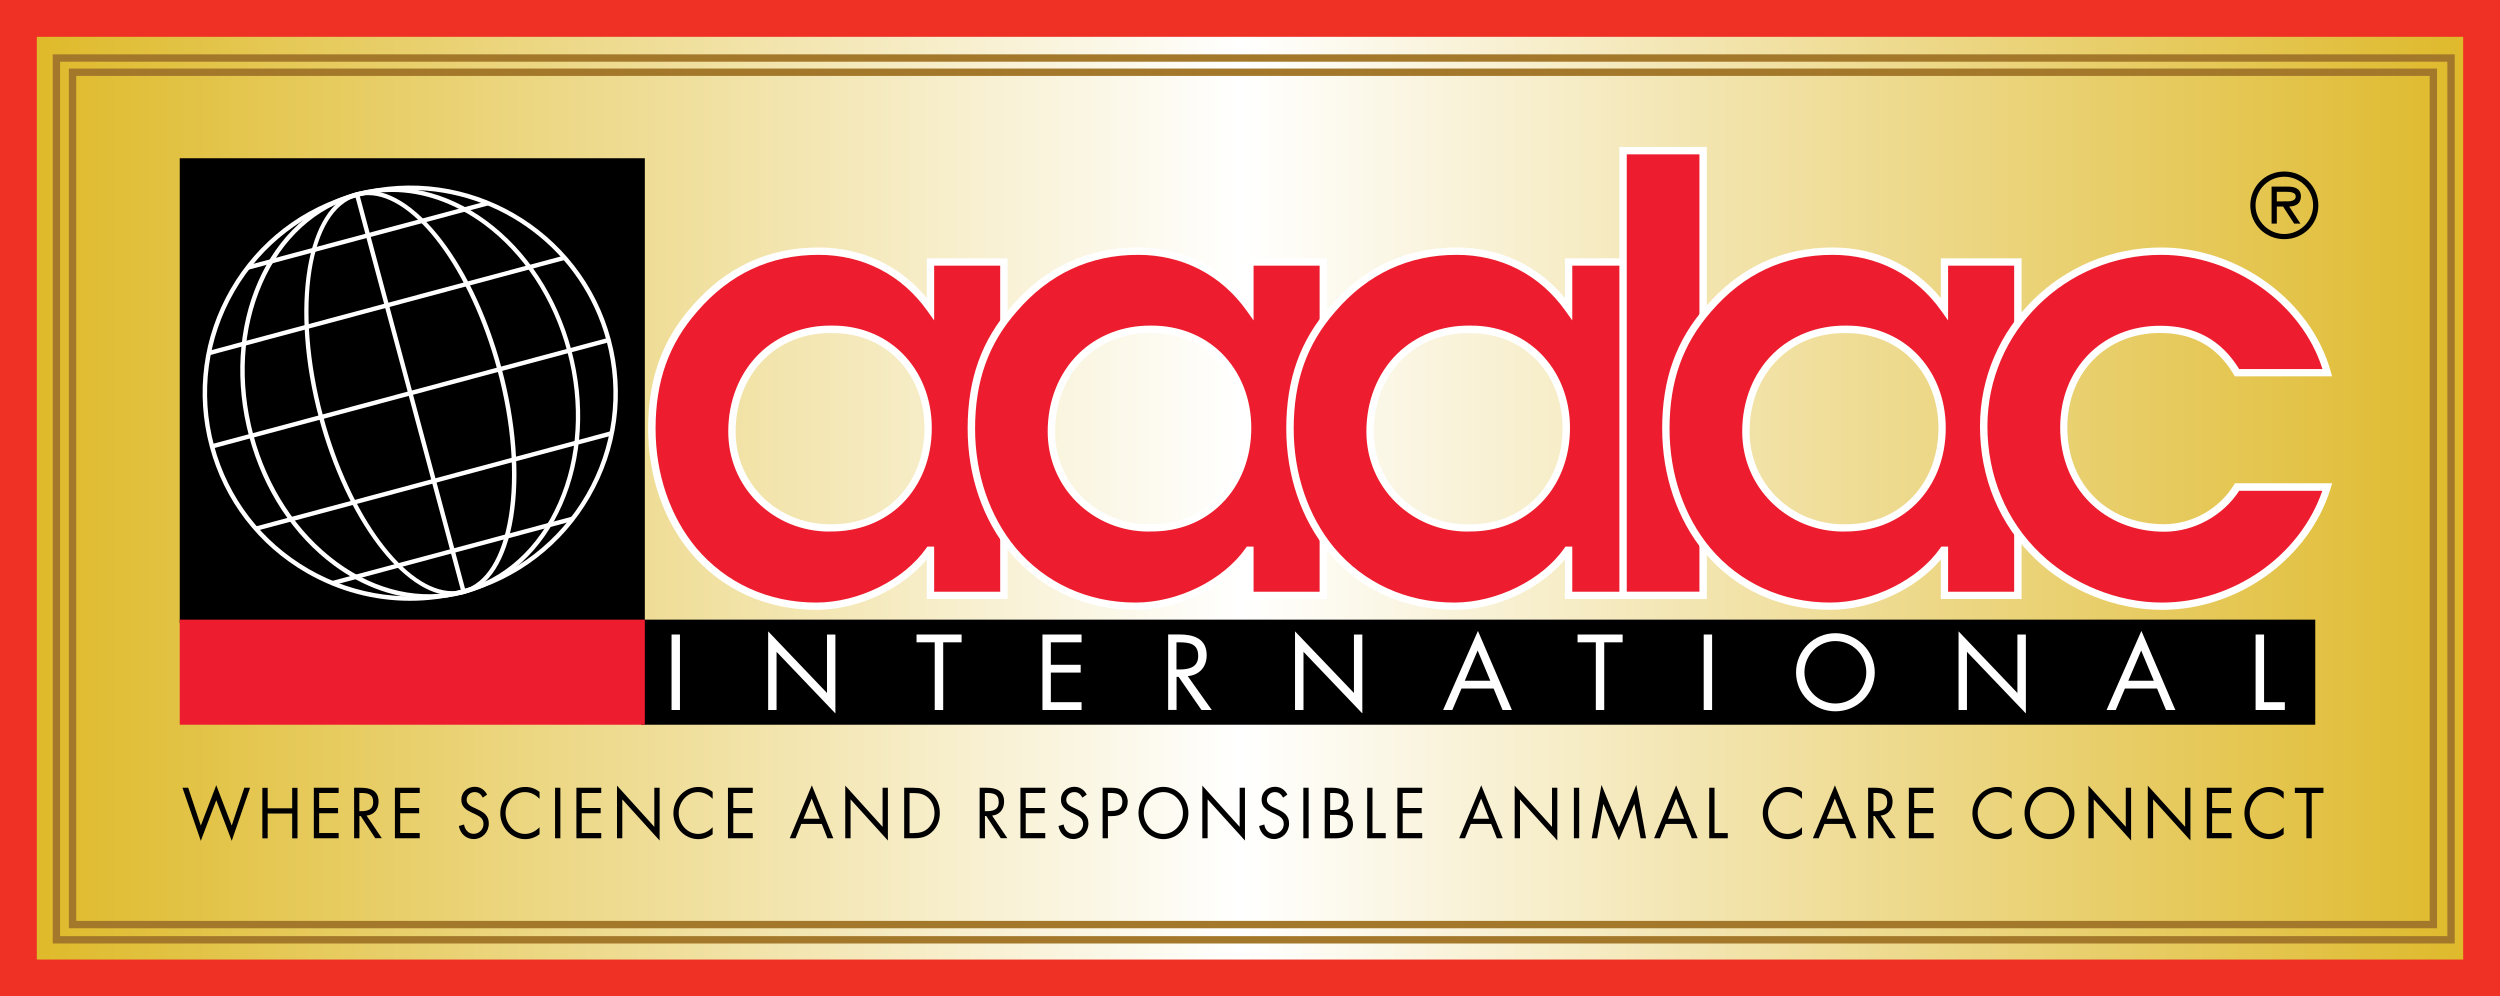 <svg enable-background="new 0 0 339.51 135.31" viewBox="0 0 339.51 135.31" xmlns="http://www.w3.org/2000/svg" xmlns:xlink="http://www.w3.org/1999/xlink"><rect x="0" y="0" width="339.51" height="135.31" fill="#333333" stroke="none"/><linearGradient id="a" gradientUnits="userSpaceOnUse" x1="2.5" x2="338.505" y1="67.656" y2="67.656"><stop offset="0" stop-color="#deb927"/><stop offset=".494" stop-color="#fff"/><stop offset="1" stop-color="#deb827"/></linearGradient><path d="m2.5 3.77h336.01v127.78h-336.01z" fill="url(#a)"/><path d="m136.33 80.85h-9.97v-6.13h-.16c-3.27 4.66-9.64 7.6-15.36 7.6-7.03 0-12.75-2.94-16.67-7.6-3.6-4.33-5.64-10.21-5.64-16.51 0-6.29 1.63-11.52 5.8-16.26 4.58-5.31 10.21-7.84 16.83-7.84 6.21 0 11.6 2.78 15.2 7.84v-6.37h9.97zm-23.37-36.12c-8.01-.08-13.56 5.97-13.56 13.89 0 7.44 6.04 13.16 13.4 13.07 7.84.08 13.24-5.8 13.24-13.56-.01-7.6-5.4-13.48-13.08-13.4z" fill="#ed1c2e"/><path d="m110.83 82.82c-6.77 0-12.83-2.76-17.05-7.78-3.71-4.47-5.76-10.45-5.76-16.83 0-6.72 1.88-11.99 5.93-16.59 4.58-5.32 10.37-8.01 17.21-8.01 5.87 0 11.04 2.43 14.7 6.87v-5.4h10.97v46.27h-10.97v-5.37c-3.41 4.07-9.4 6.84-15.03 6.84zm.33-48.21c-6.53 0-12.07 2.58-16.45 7.67-3.88 4.41-5.68 9.47-5.68 15.94 0 6.15 1.96 11.9 5.52 16.19 4.03 4.78 9.81 7.42 16.29 7.42 5.75 0 11.9-3.04 14.95-7.39l.15-.21h.92v6.13h8.97v-44.28h-8.97v7.44l-.91-1.28c-3.49-4.92-8.74-7.63-14.79-7.63z" fill="#fff"/><path d="m112.63 72.19c-3.7 0-7.16-1.41-9.75-3.97-2.57-2.54-3.98-5.95-3.98-9.61 0-4.14 1.48-7.88 4.16-10.54 2.55-2.52 6.09-3.91 9.91-3.85h.15c3.62 0 6.95 1.32 9.38 3.73 2.6 2.58 4.04 6.19 4.04 10.17 0 4.06-1.44 7.72-4.05 10.31-2.49 2.46-5.95 3.78-9.69 3.75-.07.01-.12.01-.17.01zm.17-26.96c-3.56 0-6.68 1.23-9.04 3.56-2.49 2.46-3.86 5.95-3.86 9.83 0 3.39 1.31 6.55 3.69 8.9 2.44 2.41 5.73 3.69 9.21 3.68 3.55.04 6.66-1.16 8.99-3.46 2.42-2.4 3.76-5.81 3.76-9.6 0-3.71-1.33-7.07-3.74-9.46-2.28-2.26-5.42-3.49-8.83-3.44h-.01c-.07-.01-.12-.01-.17-.01z" fill="#fff"/><path d="m179.71 80.85h-9.97v-6.13h-.16c-3.27 4.66-9.64 7.6-15.36 7.6-7.03 0-12.75-2.94-16.67-7.6-3.6-4.33-5.64-10.21-5.64-16.51 0-6.29 1.63-11.52 5.8-16.26 4.58-5.31 10.21-7.84 16.83-7.84 6.21 0 11.6 2.78 15.2 7.84v-6.37h9.97zm-23.37-36.12c-8.01-.08-13.56 5.97-13.56 13.89 0 7.44 6.05 13.16 13.4 13.07 7.85.08 13.24-5.8 13.24-13.56 0-7.6-5.39-13.48-13.08-13.4z" fill="#ed1c2e"/><path d="m154.22 82.82c-6.77 0-12.83-2.76-17.05-7.78-3.71-4.47-5.76-10.45-5.76-16.83 0-6.72 1.88-11.99 5.93-16.59 4.58-5.32 10.37-8.01 17.21-8.01 5.87 0 11.04 2.43 14.7 6.87v-5.4h10.97v46.27h-10.97v-5.37c-3.42 4.07-9.41 6.84-15.03 6.84zm.33-48.21c-6.53 0-12.07 2.58-16.45 7.67-3.88 4.41-5.68 9.47-5.68 15.94 0 6.15 1.96 11.9 5.52 16.19 4.03 4.78 9.81 7.42 16.28 7.42 5.75 0 11.9-3.04 14.95-7.39l.15-.21h.92v6.13h8.97v-44.28h-8.97v7.44l-.91-1.28c-3.49-4.92-8.74-7.63-14.78-7.63z" fill="#fff"/><path d="m156.01 72.19c-3.7 0-7.16-1.41-9.75-3.97-2.57-2.54-3.98-5.95-3.98-9.61 0-4.14 1.48-7.88 4.16-10.54 2.55-2.52 6.08-3.9 9.91-3.85 3.66-.02 7.07 1.29 9.54 3.73 2.6 2.58 4.04 6.19 4.04 10.17 0 4.06-1.44 7.73-4.05 10.31-2.52 2.5-5.84 3.79-9.69 3.75-.07.01-.12.01-.18.01zm.17-26.96c-3.56 0-6.68 1.23-9.04 3.56-2.49 2.46-3.86 5.96-3.86 9.83 0 3.39 1.31 6.55 3.69 8.9 2.44 2.41 5.72 3.7 9.21 3.68 3.55.04 6.66-1.16 8.99-3.46 2.42-2.4 3.76-5.81 3.76-9.6 0-3.71-1.33-7.08-3.74-9.46-2.28-2.25-5.42-3.48-8.83-3.44h-.01c-.06-.01-.12-.01-.17-.01z" fill="#fff"/><path d="m222.99 80.85h-9.97v-6.13h-.16c-3.27 4.66-9.64 7.6-15.36 7.6-7.03 0-12.75-2.94-16.67-7.6-3.59-4.33-5.64-10.21-5.64-16.51 0-6.29 1.64-11.52 5.8-16.26 4.58-5.31 10.21-7.84 16.83-7.84 6.21 0 11.6 2.78 15.2 7.84v-6.37h9.97zm-23.37-36.12c-8.01-.08-13.56 5.97-13.56 13.89 0 7.44 6.05 13.16 13.4 13.07 7.84.08 13.24-5.8 13.24-13.56-.01-7.6-5.4-13.48-13.08-13.4z" fill="#ed1c2e"/><path d="m197.49 82.82c-6.77 0-12.83-2.76-17.05-7.78-3.71-4.47-5.76-10.45-5.76-16.83 0-6.72 1.88-11.99 5.93-16.59 4.58-5.32 10.37-8.01 17.21-8.01 5.87 0 11.04 2.43 14.7 6.87v-5.4h10.97v46.27h-10.97v-5.37c-3.41 4.07-9.4 6.84-15.03 6.84zm.33-48.21c-6.53 0-12.07 2.58-16.45 7.67-3.88 4.41-5.68 9.47-5.68 15.94 0 6.15 1.96 11.9 5.52 16.19 4.03 4.78 9.81 7.42 16.29 7.42 5.75 0 11.9-3.04 14.95-7.39l.15-.21h.92v6.13h8.97v-44.28h-8.97v7.44l-.91-1.28c-3.49-4.92-8.74-7.63-14.79-7.63z" fill="#fff"/><path d="m199.29 72.19c-3.7 0-7.16-1.41-9.75-3.97-2.57-2.54-3.98-5.95-3.98-9.61 0-4.14 1.48-7.88 4.16-10.54 2.55-2.52 6.06-3.91 9.91-3.85 3.69-.04 7.07 1.29 9.54 3.73 2.6 2.58 4.04 6.19 4.04 10.17 0 4.06-1.44 7.73-4.05 10.31-2.52 2.49-5.88 3.79-9.69 3.75-.07.01-.13.01-.18.01zm.17-26.96c-3.56 0-6.68 1.23-9.04 3.57-2.49 2.46-3.86 5.95-3.86 9.83 0 3.39 1.31 6.54 3.69 8.9 2.44 2.41 5.72 3.72 9.21 3.68h.16c3.49 0 6.53-1.2 8.82-3.46 2.42-2.4 3.76-5.81 3.76-9.6 0-3.71-1.33-7.08-3.74-9.46-2.28-2.25-5.4-3.47-8.83-3.44h-.01c-.06-.02-.11-.02-.16-.02z" fill="#fff"/><path d="m220.42 20.46h10.87v60.39h-10.87z" fill="#ed1c2e"/><path d="m231.79 81.35h-11.87v-61.39h11.87zm-10.87-1h9.87v-59.39h-9.87z" fill="#fff"/><path d="m274.03 80.85h-9.97v-6.13h-.16c-3.27 4.66-9.64 7.6-15.36 7.6-7.03 0-12.75-2.94-16.67-7.6-3.6-4.33-5.64-10.21-5.64-16.51 0-6.29 1.63-11.52 5.8-16.26 4.57-5.31 10.21-7.84 16.83-7.84 6.21 0 11.6 2.78 15.2 7.84v-6.37h9.97zm-23.37-36.12c-8.01-.08-13.56 5.97-13.56 13.89 0 7.44 6.04 13.16 13.4 13.07 7.85.08 13.24-5.8 13.24-13.56 0-7.6-5.39-13.48-13.08-13.4z" fill="#ed1c2e"/><path d="m248.54 82.82c-6.77 0-12.83-2.76-17.05-7.78-3.71-4.47-5.76-10.45-5.76-16.83 0-6.72 1.88-11.99 5.93-16.59 4.58-5.32 10.37-8.01 17.21-8.01 5.87 0 11.04 2.43 14.7 6.87v-5.4h10.97v46.27h-10.97v-5.37c-3.42 4.07-9.41 6.84-15.03 6.84zm.32-48.21c-6.53 0-12.07 2.58-16.45 7.67-3.88 4.41-5.68 9.47-5.68 15.94 0 6.15 1.96 11.9 5.53 16.19 4.03 4.78 9.81 7.42 16.28 7.42 5.75 0 11.9-3.04 14.95-7.39l.15-.21h.92v6.13h8.97v-44.28h-8.97v7.44l-.91-1.28c-3.49-4.92-8.74-7.63-14.79-7.63z" fill="#fff"/><path d="m250.33 72.19c-3.7 0-7.16-1.41-9.75-3.97-2.57-2.54-3.98-5.95-3.98-9.61 0-4.14 1.48-7.88 4.16-10.54 2.55-2.52 6.07-3.88 9.9-3.85 3.68-.04 7.07 1.29 9.54 3.73 2.6 2.58 4.04 6.19 4.04 10.17 0 4.06-1.44 7.73-4.05 10.31-2.52 2.49-5.86 3.78-9.69 3.75-.06.01-.11.01-.17.01zm.17-26.96c-3.56 0-6.68 1.23-9.04 3.56-2.49 2.46-3.86 5.96-3.86 9.83 0 3.39 1.31 6.55 3.69 8.9 2.44 2.41 5.73 3.71 9.21 3.68h.16c3.49 0 6.53-1.2 8.83-3.46 2.42-2.4 3.76-5.81 3.76-9.6 0-3.71-1.33-7.08-3.74-9.46-2.28-2.25-5.42-3.47-8.83-3.44h-.01c-.06-.01-.12-.01-.17-.01z" fill="#fff"/><path d="m316.05 66.14c-2.94 9.64-12.5 16.18-22.47 16.18-6.13 0-12.42-2.53-16.83-6.78-4.9-4.66-7.35-10.95-7.35-17.65 0-13.24 10.95-23.78 24.1-23.78 9.97 0 19.86 6.7 22.55 16.51h-12.25c-2.37-4-5.8-5.88-10.46-5.88-7.76 0-13.07 5.8-13.07 13.32 0 8.01 5.72 13.65 13.65 13.65 4 0 7.84-2.21 9.88-5.56h12.25z" fill="#ed1c2e"/><path d="m293.58 82.82c-6.26 0-12.68-2.59-17.18-6.92-4.84-4.6-7.51-10.99-7.51-18.01 0-13.39 11.04-24.28 24.6-24.28 10.49 0 20.39 7.25 23.04 16.87l.17.63h-13.2l-.15-.25c-2.24-3.79-5.52-5.64-10.03-5.64-7.29 0-12.57 5.39-12.57 12.82 0 7.74 5.41 13.15 13.15 13.15 3.78 0 7.49-2.09 9.46-5.32l.15-.24h13.21l-.2.65c-2.91 9.58-12.56 16.54-22.94 16.54zm-.08-48.21c-13.01 0-23.6 10.44-23.6 23.28 0 6.74 2.56 12.88 7.2 17.29 4.32 4.16 10.48 6.65 16.49 6.65 9.71 0 18.76-6.34 21.79-15.18h-11.29c-2.18 3.38-6.14 5.56-10.16 5.56-8.2 0-14.15-5.95-14.15-14.15 0-8.01 5.71-13.82 13.57-13.82 4.79 0 8.31 1.93 10.74 5.88h11.31c-2.8-8.89-12.08-15.51-21.9-15.51z" fill="#fff"/><path d="m24.66 21.74h62.66v62.66h-62.66z"/><path d="m87.57 84.65h-63.16v-63.16h63.16zm-62.66-.5h62.16v-62.16h-62.16z"/><path d="m55.67 81.59c-4.88 0-9.7-1.28-14.05-3.79-6.52-3.76-11.18-9.84-13.13-17.12-1.95-7.27-.95-14.87 2.81-21.39s9.84-11.18 17.12-13.13c15.01-4.02 30.5 4.92 34.52 19.93 1.95 7.27.95 14.87-2.82 21.39-3.76 6.52-9.84 11.19-17.11 13.14-2.43.65-4.9.97-7.34.97zm.04-55.79c-2.36 0-4.75.3-7.13.94-7.12 1.91-13.07 6.47-16.75 12.85s-4.66 13.82-2.76 20.93c1.91 7.12 6.47 13.07 12.85 16.75s13.81 4.66 20.93 2.76c7.12-1.91 13.07-6.47 16.75-12.85s4.66-13.82 2.76-20.93c-3.3-12.31-14.47-20.45-26.65-20.45z" fill="#fff"/><path d="m58.21 81.31c-4.38 0-8.8-1.53-12.83-4.5-5.5-4.05-9.6-10.28-11.55-17.56s-1.52-14.73 1.22-20.98c2.75-6.27 7.49-10.6 13.35-12.16 5.86-1.57 12.12-.2 17.64 3.86 5.5 4.05 9.6 10.28 11.55 17.56s1.52 14.73-1.23 20.98c-2.75 6.28-7.49 10.6-13.35 12.17l-.08-.29.08.29c-1.57.42-3.18.63-4.8.63zm-5-55.24c-1.57 0-3.12.2-4.65.61-5.68 1.52-10.28 5.72-12.95 11.83-2.69 6.13-3.11 13.44-1.2 20.58s5.94 13.26 11.33 17.23c5.37 3.95 11.46 5.29 17.13 3.77 5.68-1.52 10.28-5.72 12.96-11.83 2.69-6.13 3.11-13.44 1.2-20.58s-5.94-13.26-11.33-17.23c-3.94-2.88-8.24-4.38-12.49-4.38z" fill="#fff"/><path d="m61.46 80.87c-6.57 0-14.43-10.24-18.15-24.16-4.03-15.04-1.74-28.77 5.1-30.61s15.69 8.91 19.72 23.96c1.94 7.25 2.5 14.41 1.57 20.16-.94 5.84-3.31 9.54-6.67 10.44-.52.15-1.04.21-1.57.21zm-11.45-54.37c-.49 0-.98.06-1.45.19-6.52 1.75-8.62 15.15-4.67 29.87 3.66 13.65 11.25 23.72 17.53 23.72.49 0 .98-.06 1.45-.19 3.12-.83 5.33-4.37 6.23-9.96.92-5.67.36-12.74-1.56-19.91-3.66-13.65-11.25-23.72-17.53-23.72z" fill="#fff"/><path d="m55.41 25.56h.6v55.65h-.6z" fill="#fff" transform="matrix(.966 -.259 .259 .966 -11.92 16.239)"/><path d="m27.83 53.09h55.78v.6h-55.78z" fill="#fff" transform="matrix(.966 -.259 .259 .966 -11.925 16.251)"/><path d="m33.89 65.01h50.03v.6h-50.03z" fill="#fff" transform="matrix(.966 -.259 .259 .966 -14.904 17.484)"/><path d="m44.54 74.51h33.83v.6h-33.83z" fill="#fff" transform="matrix(.966 -.259 .259 .966 -17.279 18.468)"/><path d="m27.5 41.17h50.03v.6h-50.03z" fill="#fff" transform="matrix(.966 -.259 .259 .966 -8.948 15.016)"/><path d="m33.06 31.66h33.81v.6h-33.81z" fill="#fff" transform="matrix(.966 -.259 .259 .966 -6.573 14.032)"/><path d="m87.32 84.4h226.85v13.77h-226.85z"/><path d="m314.42 98.42h-227.35v-14.27h227.35zm-226.85-.5h226.35v-13.27h-226.35z"/><g fill="#fff"><path d="m92.34 86.17h-1.14v10.25h1.14z"/><path d="m104.32 96.42h1.14v-7.9l7.99 8.37v-10.72h-1.14v7.94l-7.99-8.37z"/><path d="m128.09 87.23h2.5v-1.06h-6.12v1.06h2.47v9.19h1.15z"/><path d="m141.57 96.42h5.31v-1.06h-4.17v-4.02h4.05v-1.06h-4.05v-3.05h4.17v-1.06h-5.31z"/><path clip-rule="evenodd" d="m159.77 87.23h.34c1.38 0 2.61.16 2.61 1.85 0 1.59-1.3 1.84-2.6 1.84h-.35zm0 4.69h.29l3.1 4.5h1.4l-3.26-4.6c1.58-.14 2.57-1.25 2.57-2.83 0-2.31-1.81-2.83-3.75-2.83h-1.48v10.25h1.14v-4.49z" fill-rule="evenodd"/><path d="m175.87 96.42h1.15v-7.9l7.99 8.37v-10.72h-1.14v7.94l-8-8.37z"/><path clip-rule="evenodd" d="m202.84 93.51 1.21 2.91h1.27l-4.61-10.74-4.73 10.74h1.25l1.24-2.91zm-.45-1.06h-3.47l1.75-4.11z" fill-rule="evenodd"/><path d="m217.86 87.23h2.5v-1.06h-6.12v1.06h2.48v9.19h1.14z"/><path d="m232.51 86.17h-1.14v10.25h1.14z"/><path clip-rule="evenodd" d="m249.25 85.99c-2.92 0-5.34 2.38-5.34 5.32 0 2.95 2.42 5.29 5.34 5.29 2.93 0 5.35-2.34 5.35-5.29-.01-2.94-2.43-5.32-5.35-5.32zm0 1.07c2.35 0 4.2 1.92 4.2 4.24 0 2.31-1.88 4.24-4.2 4.24s-4.2-1.93-4.2-4.24c0-2.33 1.85-4.24 4.2-4.24z" fill-rule="evenodd"/><path d="m265.98 96.42h1.14v-7.9l8 8.37v-10.72h-1.15v7.94l-7.99-8.37z"/><path clip-rule="evenodd" d="m292.94 93.51 1.21 2.91h1.27l-4.61-10.74-4.73 10.74h1.25l1.24-2.91zm-.44-1.06h-3.47l1.75-4.11z" fill-rule="evenodd"/><path d="m307.47 86.17h-1.15v10.25h3.97v-1.06h-2.82z"/></g><path d="m24.66 84.4h62.66v13.77h-62.66z" fill="#ed1c2e"/><path d="m87.57 98.42h-63.16v-14.27h63.16zm-62.66-.5h62.16v-13.27h-62.16z" fill="#ed1c2e"/><path d="m339.51 135.31h-339.51v-135.31h339.51zm-334.51-5h329.51v-125.31h-329.51z" fill="#ee3124"/><path d="m333.35 128.13h-326.19v-120.75h326.2v120.75zm-325.19-1h324.2v-118.75h-324.2z" fill="#a3782b"/><path d="m330.95 126.06h-321.6v-116.75h321.61v116.75zm-320.6-1h319.61v-114.75h-319.61z" fill="#a3782b"/><path d="m27.27 112.12 2.1-5.49 2.1 5.49 1.71-5.14h.78l-2.49 7.21-2.1-5.52-2.1 5.52-2.49-7.21h.78z"/><path d="m39.68 109.77v-2.78h.72v6.86h-.72v-3.37h-3.33v3.37h-.72v-6.86h.72v2.78z"/><path d="m42.62 106.98h3.37v.71h-2.65v2.04h2.57v.71h-2.57v2.69h2.65v.71h-3.37z"/><path d="m48.81 113.84h-.72v-6.86h.94c1.23 0 2.38.35 2.38 1.89 0 1.05-.63 1.8-1.63 1.89l2.07 3.07h-.89l-1.97-3.01h-.18zm0-3.68h.22c.82 0 1.65-.16 1.65-1.23 0-1.13-.78-1.24-1.66-1.24h-.22v2.47z"/><path d="m53.63 106.98h3.37v.71h-2.65v2.04h2.57v.71h-2.57v2.69h2.65v.71h-3.37z"/><path d="m65.57 108.32c-.26-.47-.57-.75-1.12-.75-.58 0-1.08.44-1.08 1.06 0 .59.58.87 1.02 1.07l.43.2c.85.39 1.56.84 1.56 1.93 0 1.2-.91 2.12-2.04 2.12-1.04 0-1.82-.71-2.03-1.77l.71-.21c.09.7.6 1.27 1.3 1.27s1.34-.56 1.34-1.34c0-.8-.59-1.07-1.2-1.37l-.4-.18c-.76-.36-1.41-.77-1.41-1.75 0-1.06.85-1.75 1.82-1.75.72 0 1.34.39 1.68 1.06z"/><path d="m73.26 108.48c-.52-.56-1.23-.91-1.98-.91-1.45 0-2.62 1.33-2.62 2.84s1.18 2.84 2.64 2.84c.73 0 1.45-.36 1.97-.91v.95c-.56.43-1.25.67-1.94.67-1.84 0-3.39-1.57-3.39-3.52 0-1.96 1.53-3.57 3.39-3.57.72 0 1.36.22 1.94.67v.94z"/><path d="m76.1 113.84h-.72v-6.86h.72z"/><path d="m78.28 106.98h3.37v.71h-2.65v2.04h2.57v.71h-2.57v2.69h2.65v.71h-3.37z"/><path d="m83.79 106.69 5.07 5.6v-5.31h.72v7.17l-5.07-5.59v5.28h-.72z"/><path d="m96.77 108.48c-.52-.56-1.23-.91-1.98-.91-1.45 0-2.62 1.33-2.62 2.84s1.18 2.84 2.64 2.84c.73 0 1.45-.36 1.97-.91v.95c-.56.43-1.25.67-1.94.67-1.84 0-3.39-1.57-3.39-3.52 0-1.96 1.53-3.57 3.39-3.57.72 0 1.36.22 1.94.67v.94z"/><path d="m98.86 106.98h3.37v.71h-2.65v2.04h2.57v.71h-2.57v2.69h2.65v.71h-3.37z"/><path d="m108.82 111.89-.78 1.95h-.79l3-7.19 2.92 7.19h-.8l-.77-1.95zm1.41-3.45-1.11 2.75h2.2z"/><path d="m114.79 106.69 5.07 5.6v-5.31h.72v7.17l-5.07-5.59v5.28h-.72z"/><path d="m122.8 106.98h1.22c.97 0 1.77.14 2.53.83.74.67 1.08 1.59 1.08 2.61 0 1-.34 1.88-1.06 2.56-.78.73-1.55.86-2.57.86h-1.21v-6.86zm1.25 6.15c.79 0 1.46-.12 2.05-.71.53-.53.81-1.25.81-2.01 0-.78-.28-1.54-.84-2.05-.6-.55-1.25-.66-2.02-.66h-.53v5.44h.53z"/><path d="m133.76 113.84h-.72v-6.86h.94c1.23 0 2.38.35 2.38 1.89 0 1.05-.63 1.8-1.63 1.89l2.07 3.07h-.89l-1.97-3.01h-.18zm0-3.68h.22c.82 0 1.65-.16 1.65-1.23 0-1.13-.78-1.24-1.66-1.24h-.22v2.47z"/><path d="m138.58 106.98h3.37v.71h-2.65v2.04h2.57v.71h-2.57v2.69h2.65v.71h-3.37z"/><path d="m147 108.32c-.26-.47-.57-.75-1.12-.75-.58 0-1.08.44-1.08 1.06 0 .59.58.87 1.02 1.07l.43.2c.85.39 1.56.84 1.56 1.93 0 1.2-.91 2.12-2.04 2.12-1.04 0-1.82-.71-2.03-1.77l.71-.21c.09.7.6 1.27 1.3 1.27s1.34-.56 1.34-1.34c0-.8-.59-1.07-1.2-1.37l-.4-.18c-.76-.36-1.41-.77-1.41-1.75 0-1.06.85-1.75 1.82-1.75.72 0 1.34.39 1.68 1.06z"/><path d="m150.46 113.84h-.72v-6.86h1.07c.56 0 1.14.02 1.61.36.48.36.73.96.73 1.56 0 .55-.22 1.12-.62 1.47-.44.38-1 .46-1.54.46h-.53zm0-3.71h.48c.8 0 1.48-.25 1.48-1.24 0-1.12-.85-1.2-1.7-1.2h-.27v2.44z"/><path d="m161.39 110.42c0 1.97-1.53 3.54-3.39 3.54-1.85 0-3.39-1.56-3.39-3.54 0-1.96 1.53-3.56 3.39-3.56 1.85.01 3.39 1.6 3.39 3.56zm-6.06-.01c0 1.55 1.19 2.84 2.66 2.84s2.66-1.29 2.66-2.84-1.17-2.84-2.66-2.84c-1.48.01-2.66 1.29-2.66 2.84z"/><path d="m163.28 106.69 5.07 5.6v-5.31h.72v7.17l-5.07-5.59v5.28h-.72z"/><path d="m174.25 108.32c-.26-.47-.57-.75-1.12-.75-.58 0-1.08.44-1.08 1.06 0 .59.58.87 1.02 1.07l.43.2c.84.39 1.56.84 1.56 1.93 0 1.2-.91 2.12-2.04 2.12-1.04 0-1.82-.71-2.03-1.77l.71-.21c.09.7.6 1.27 1.3 1.27s1.34-.56 1.34-1.34c0-.8-.59-1.07-1.2-1.37l-.4-.18c-.76-.36-1.41-.77-1.41-1.75 0-1.06.85-1.75 1.82-1.75.72 0 1.34.39 1.68 1.06z"/><path d="m177.73 113.84h-.73v-6.86h.72v6.86z"/><path d="m179.91 106.98h1.07c1.18 0 2.17.46 2.17 1.86 0 .55-.2 1.03-.64 1.34.78.2 1.23.94 1.23 1.76 0 1.36-1.04 1.91-2.33 1.91h-1.51v-6.87zm.72 3.02h.28c.82 0 1.52-.1 1.52-1.16 0-1.04-.62-1.15-1.51-1.15h-.28v2.31zm0 3.13h.72c.81 0 1.66-.21 1.66-1.25 0-1.06-.97-1.22-1.76-1.22h-.63v2.47z"/><path d="m186.4 113.13h1.79v.71h-2.52v-6.86h.72v6.15z"/><path d="m189.77 106.98h3.37v.71h-2.65v2.04h2.57v.71h-2.57v2.69h2.65v.71h-3.37z"/><path d="m199.74 111.89-.79 1.95h-.79l3-7.19 2.92 7.19h-.8l-.77-1.95zm1.4-3.45-1.11 2.75h2.2z"/><path d="m205.7 106.69 5.07 5.6v-5.31h.72v7.17l-5.07-5.59v5.28h-.72z"/><path d="m214.46 113.84h-.72v-6.86h.72z"/><path d="m217.49 106.59 2.36 5.76 2.37-5.76 1.32 7.25h-.74l-.84-4.64h-.02l-2.09 4.92-2.09-4.92h-.02l-.84 4.64h-.74z"/><path d="m226.21 111.89-.79 1.95h-.79l3-7.19 2.92 7.19h-.8l-.77-1.95zm1.41-3.45-1.11 2.75h2.2z"/><path d="m232.85 113.13h1.79v.71h-2.52v-6.86h.72v6.15z"/><path d="m244.71 108.48c-.52-.56-1.23-.91-1.98-.91-1.45 0-2.62 1.33-2.62 2.84s1.18 2.84 2.64 2.84c.73 0 1.45-.36 1.97-.91v.95c-.56.43-1.25.67-1.94.67-1.84 0-3.39-1.57-3.39-3.52 0-1.96 1.53-3.57 3.39-3.57.72 0 1.36.22 1.94.67v.94z"/><path d="m247.77 111.89-.79 1.95h-.79l3-7.19 2.92 7.19h-.8l-.77-1.95zm1.41-3.45-1.11 2.75h2.2z"/><path d="m254.42 113.84h-.72v-6.86h.94c1.23 0 2.38.35 2.38 1.89 0 1.05-.63 1.8-1.63 1.89l2.07 3.07h-.89l-1.97-3.01h-.18zm0-3.68h.22c.82 0 1.65-.16 1.65-1.23 0-1.13-.78-1.24-1.66-1.24h-.21z"/><path d="m259.23 106.98h3.37v.71h-2.65v2.04h2.57v.71h-2.57v2.69h2.65v.71h-3.37z"/><path d="m273.18 108.48c-.52-.56-1.23-.91-1.98-.91-1.45 0-2.62 1.33-2.62 2.84s1.18 2.84 2.64 2.84c.73 0 1.45-.36 1.97-.91v.95c-.56.43-1.25.67-1.94.67-1.84 0-3.39-1.57-3.39-3.52 0-1.96 1.53-3.57 3.39-3.57.72 0 1.36.22 1.94.67v.94z"/><path d="m281.72 110.42c0 1.97-1.53 3.54-3.39 3.54-1.85 0-3.39-1.56-3.39-3.54 0-1.96 1.54-3.56 3.39-3.56 1.86.01 3.39 1.6 3.39 3.56zm-6.05-.01c0 1.55 1.19 2.84 2.66 2.84s2.66-1.29 2.66-2.84-1.17-2.84-2.66-2.84c-1.49.01-2.66 1.29-2.66 2.84z"/><path d="m283.62 106.69 5.07 5.6v-5.31h.72v7.17l-5.07-5.59v5.28h-.72z"/><path d="m291.68 106.69 5.07 5.6v-5.31h.72v7.17l-5.07-5.59v5.28h-.72z"/><path d="m299.69 106.98h3.37v.71h-2.65v2.04h2.57v.71h-2.57v2.69h2.65v.71h-3.37z"/><path d="m310.12 108.48c-.52-.56-1.23-.91-1.98-.91-1.45 0-2.62 1.33-2.62 2.84s1.18 2.84 2.64 2.84c.73 0 1.45-.36 1.97-.91v.95c-.56.43-1.25.67-1.94.67-1.84 0-3.39-1.57-3.39-3.52 0-1.96 1.53-3.57 3.39-3.57.72 0 1.36.22 1.94.67v.94z"/><path d="m313.94 113.84h-.72v-6.15h-1.57v-.71h3.88v.71h-1.59z"/><path d="m305.6 27.89c0-2.56 2.04-4.6 4.62-4.6s4.62 2.04 4.62 4.6-2.04 4.59-4.62 4.59c-2.59 0-4.62-2.04-4.62-4.59zm8.53 0c0-2.17-1.8-3.89-3.91-3.89s-3.91 1.72-3.91 3.89 1.8 3.89 3.91 3.89c2.11-.01 3.91-1.73 3.91-3.89zm-1.72 2.48h-.85l-1.51-2.32h-.85v2.32h-.71v-5.03h2.19c.91 0 1.79.25 1.79 1.33 0 .99-.7 1.35-1.59 1.38zm-2.36-3.03c.63 0 1.72.12 1.72-.68 0-.52-.68-.61-1.23-.61h-1.34v1.3h.85z"/></svg>
